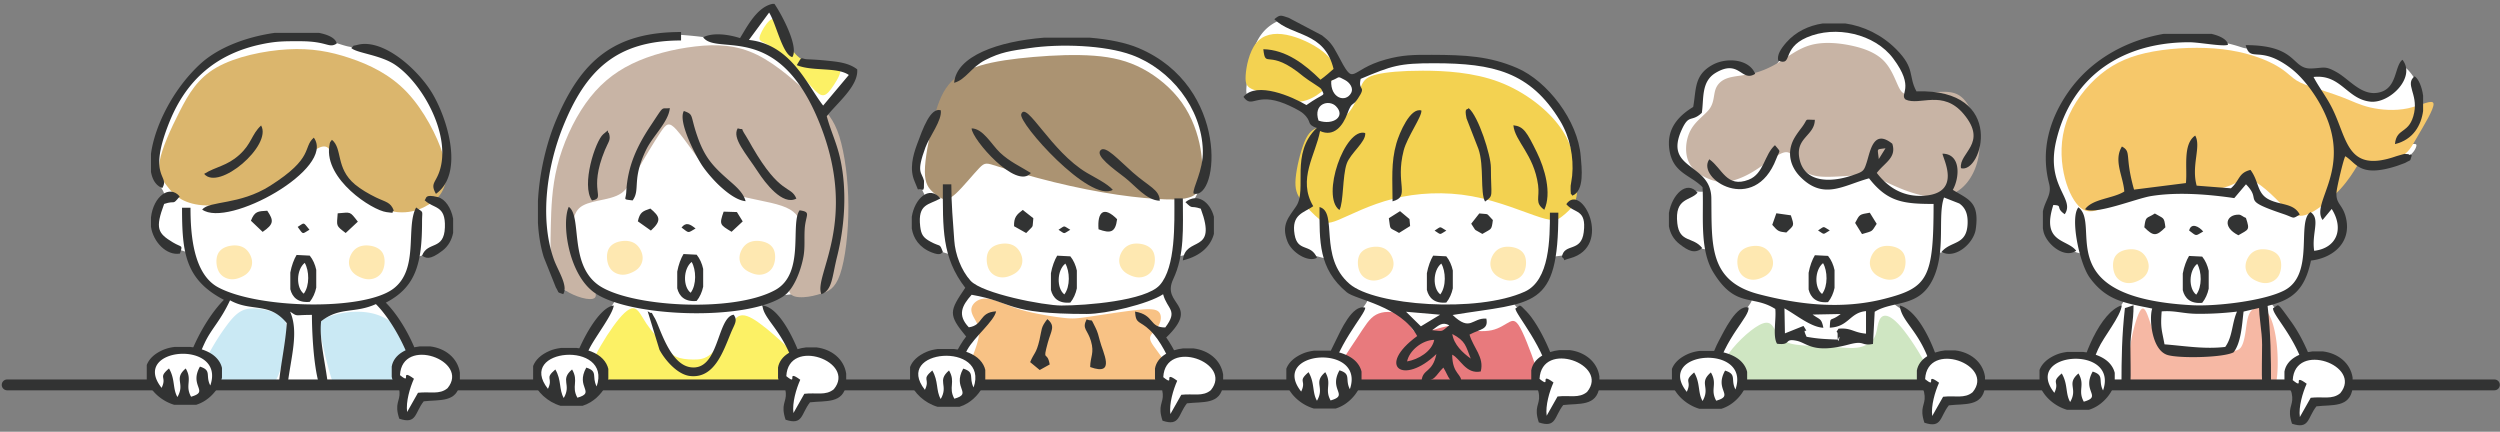 <svg width="359" height="62" fill="none" xmlns="http://www.w3.org/2000/svg"><rect width="100%" height="100%" fill="#808080" stroke="none"/><path fill-rule="evenodd" clip-rule="evenodd" d="M86.089 42.176c-1.21-.14-3.266-.296-4.295-.373-.685-.052-1.154-.348-1.406-.886-.378-.806-1.13-2.423-1.623-4.025-.492-1.599-.723-3.186-.805-5.196a33.03 33.03 0 01.468-7.205c.49-2.76 1.4-5.853 2.769-8.616 1.368-2.764 3.193-5.2 5.258-7.01 2.068-1.81 4.377-2.998 6.544-3.523 2.165-.525 4.19-.387 5.622-.267 1.436.124 2.282.232 3.483.382 1.204.15 2.76.343 3.566.446.802.1.852.111 1.183-.323.331-.434.943-1.311 1.538-2.086.595-.774 1.172-1.45 1.57-1.834.399-.384.618-.478.768-.492.149-.012.234.055.732 1.255.501 1.2 1.418 3.532 1.945 4.759.528 1.226.665 1.346.882 1.478.22.13.519.27 1.828.476 1.31.208 3.627.484 4.887.695 1.256.211 1.455.36 1.365.76-.091.402-.469 1.053-1.231 2.021-.761.968-1.907 2.248-2.472 3.04-.566.792-.551 1.097-.437 1.522.115.426.328.974.695 2.204.366 1.229.887 3.139 1.183 5.298.296 2.16.369 4.565.164 6.941-.205 2.377-.685 4.727-1.06 6.378-.375 1.652-.639 2.608-.838 3.128-.199.519-.334.601-1.523.757-1.19.155-3.437.381-4.934.61-1.497.229-2.241.457-2.642.584-.401.123-.46.14-.191.437.27.296.87.871 1.641 1.775.773.903 1.72 2.139 2.408 3.353.688 1.215 1.116 2.412 1.497 3.688.316 1.053.598 2.16.776 2.942H82.251c.22-.83.604-2.223 1.184-3.681.644-1.623 1.526-3.322 2.18-4.436.65-1.118 1.072-1.652 1.549-2.289.48-.633 1.02-1.37 1.172-1.769.152-.399-.08-.466-.378-.56-.296-.094-.66-.22-1.87-.358z" fill="#fff"/><path fill-rule="evenodd" clip-rule="evenodd" d="M84.202 55.272c0-.707.179-1.622.624-2.743.7-1.757 2.054-4.025 3.232-5.662 1.177-1.637 2.179-2.65 2.9-2.602.72.047 1.163 1.15 1.875 2.215.711 1.065 1.693 2.098 2.387 2.919.694.821 1.102 1.435 1.793 1.784.691.349 1.664.44 2.546.449.879.008 1.667-.062 2.522-.795.855-.734 1.784-2.133 2.387-3.163.604-1.033.882-1.702 1.339-2.089.457-.387 1.09-.496 2.259.17 1.169.67 2.877 2.112 4.166 3.31 1.289 1.197 2.156 2.141 2.745 3.127.588.983.899 2.004 1.06 2.802.021.096.038.19.05.281H84.205l-.003-.003zm24.986-50.305c.228-.584.788-1.537 1.289-1.977.501-.44.949-.367 1.374.266.425.634.826 1.831 1.318 2.85.492 1.017 1.075 1.86 1.895 2.36.821.503 1.878.667 3 .74 1.122.074 2.306.056 2.569.599.264.542-.389 1.646-.934 2.464-.545.819-.981 1.35-1.447 1.405-.466.056-.958-.366-1.735-1.229-.776-.86-1.833-2.156-2.908-3.253-1.076-1.098-2.171-1.993-2.915-2.494-.744-.502-1.137-.61-1.383-.775-.246-.164-.349-.381-.123-.965v.009z" fill="#FCF165"/><path fill-rule="evenodd" clip-rule="evenodd" d="M97.192 18.691c1.142 1.28 3.076 4.151 4.467 6.006 1.392 1.854 2.241 2.69 4.087 3.285 1.845.596 4.687.95 6.506 1.573 1.819.622 2.619 1.51 2.795 3.025.176 1.513-.276 3.646-.794 5.404-.519 1.757-1.107 3.136-.908 3.881.196.745 1.18.86 2.068.81.888-.047 1.682-.253 2.581-.531.899-.279 1.901-.625 2.639-2.743.739-2.119 1.213-6.012 1.196-9.82-.018-3.808-.531-7.537-1.295-9.975-.768-2.438-1.787-3.588-3.814-5.553-2.028-1.966-5.06-4.744-8.007-6.188-2.947-1.443-5.806-1.552-8.885-1.194-3.079.358-6.383 1.18-9.099 2.503-2.718 1.323-4.851 3.15-6.653 5.706-1.801 2.555-3.272 5.841-4.051 8.969-.78 3.127-.867 6.09-.929 8.607-.061 2.518-.102 4.583.2 6.14.301 1.556.94 2.6 2.413 3.416 1.474.815 3.78 1.4 3.847.446.067-.957-2.104-3.453-3.047-5.407-.943-1.954-.66-3.365-.41-4.521.249-1.156.457-2.054 1.072-2.635.615-.58 1.635-.845 2.783-1.088 1.149-.24 2.426-.46 3.31-1.092.885-.63 1.377-1.672 2.326-3.353.95-1.681 2.353-4.002 3.232-5.319.879-1.32 1.23-1.637 2.373-.36l-.003.008z" fill="#C8B4A5"/><path fill-rule="evenodd" clip-rule="evenodd" d="M87.48 38.3c-.369-.712-.439-1.813-.085-2.528.355-.716 1.131-1.045 1.884-1.148.753-.105 1.477.015 2.019.429.541.414.899 1.12.972 1.74a2.079 2.079 0 01-.44 1.537c-.301.387-.69.625-1.145.824-.454.2-.975.358-1.57.273-.595-.085-1.265-.414-1.635-1.127zm23.515 0c.369-.712.44-1.813.085-2.528-.354-.716-1.133-1.045-1.883-1.148-.753-.105-1.477.015-2.019.429s-.899 1.12-.972 1.74a2.073 2.073 0 00.439 1.537c.302.387.691.625 1.145.824.455.2.976.358 1.571.273.594-.085 1.265-.414 1.634-1.127z" fill="#FEE8B1"/><path fill-rule="evenodd" clip-rule="evenodd" d="M114.821 30.2c-1.388 1.969.829 9.083-3.509 11.454-6.123 3.347-21.154 2.39-25.454-.772-4.149-3.054-2.26-9.802-4.18-11.183-1.03 2.18-.144 9.443 3.547 12.228 4.822 3.638 21.959 4.271 27.335.575 1.561-1.074 2.516-3.955 2.821-5.668.237-1.344.088-2.5.173-3.92.132-2.13 1.01-2.456-.733-2.714zm.006 25.072a28.08 28.08 0 00-.451-1.736c-1.766-6.097-4.696-7.517-4.889-9.664 2.967.26 5.879 7.48 6.653 11.4h-1.313zM92.999 44.68l1.7 5.544c.808 1.517 2.59 3.553 4.362 3.767 3.495.426 4.769-3.465 5.897-6.193.518-1.253 1.016-1.769.395-2.608-2.437.39-2.059 8.188-6.234 7.54-2.988-.464-4.365-5.815-5.112-7.08-.884-1.499.082-.205-1.008-.968v-.002z" fill="#323333"/><path fill-rule="evenodd" clip-rule="evenodd" d="M107.544 5.738l2.901-3.934c1.01 1.57 1.907 6.017 3.328 6.402.975-1.432-1.453-6.03-2.567-7.654h-.252c-2.261.443-3.7 3.332-4.687 4.917-1.582-.505-3.846-.857-5.293-.115 2.009 2.752 10.78-2.573 16.753 12.428 5.628 14.129-.96 21.824.226 24.467 1.576-.59 1.52-2.461 2.259-5.421 1.092-4.375 1.432-9.447.468-13.918-.521-2.42-1.374-4.022-1.957-6.22 1.445-1.866 4.582-4.339 4.371-6.733-1.271-.98-2.926-1.097-4.403-1.253a42.716 42.716 0 00-2.669-.187c-1.13-.027-.738-.634-1.602.836 2.188.933 5.795.235 7.47 1.414l-3.685 4.392c-2.297-2.934-4.573-8.766-10.658-9.424l-.003.003zM80.874 42.25c.76-1.224-.776-3.377-1.373-5.097-2.054-5.9-.888-13.357 1.306-18.858 3.284-8.22 7.722-12.483 16.994-12.483V4.597c-9.527 0-14.32 4.014-17.97 12.715-1.365 3.257-2.37 7.449-2.583 11.56v3.11c.096 1.748.366 3.432.843 4.963l1.732 4.333c.548.916.105.613 1.054.965l-.003.006zm26.196-13.361c-.328-1.218-1.359-2.089-2.32-2.93-2.303-2.016-3.507-3.246-4.588-6.323-1.107-3.16-.463-3.154-1.957-3.7-.92 1.55 1.825 6.657 2.646 7.869 1.183 1.748 4.11 4.896 6.222 5.087l-.003-.003zm-16.226-.103c1.171-1.62-.185-2.942 1.971-7.331.97-1.978 3.193-3.946 3.372-5.927-1.345.165-.694-.575-2.745 2.503-1.983 2.978-3.32 5.853-3.507 9.505-.064 1.233-.58 1.05.911 1.247l-.002.003zm-8.048 26.486c.094-.434.232-1 .44-1.742.34-1.224.805-2.265 1.397-3.456.85-1.702 3.383-4.95 3.498-6.202-2.61.278-6.16 7.839-6.589 11.4H82.8h-.003z" fill="#323333"/><path fill-rule="evenodd" clip-rule="evenodd" d="M114.359 28.52c-.791-1.958-2.262-.373-6.355-7.453-.263-.454-.635-1.15-.893-1.543-1.04-1.575.003-.724-1.178-1.094-.835 1.417 1.122 3.515 2.912 6.249 1.026 1.567 3.533 4.908 5.519 3.837l-.005.003zm-29.351.266c2.1-.367-.612-1.273 1.86-7.243.527-1.276.89-1.432.56-2.473-.437-.033.41-.834-.809.21-1.128.972-3.19 7.32-1.611 9.506z" fill="#323333"/><path fill-rule="evenodd" clip-rule="evenodd" d="M245.348 55.272c.099-.768.284-1.816.834-3.186.604-1.505 1.641-3.397 2.576-4.867.934-1.47 1.766-2.514 2.264-3.186.501-.672.668-.971.378-1.25-.29-.279-1.04-.537-1.603-.795-.562-.258-.94-.513-1.476-.965-.539-.452-1.236-1.1-1.734-2.01-.498-.91-.788-2.086-1.078-2.655-.29-.572-.574-.537-1.034-.63a5.911 5.911 0 01-1.764-.696c-.671-.39-1.38-.962-1.807-1.508-.428-.545-.572-1.07-.616-1.628a4.506 4.506 0 01.223-1.78 6.048 6.048 0 01.964-1.811c.395-.49.826-.79 1.435-.833.607-.044 1.389.17 1.784 0 .396-.167.405-.716.235-1.08-.167-.364-.513-.546-.976-.88-.463-.334-1.049-.824-1.564-1.262-.519-.437-.97-.82-1.357-1.293-.386-.473-.711-1.03-.723-1.802-.012-.768.287-1.748.53-2.526.243-.777.431-1.35.788-1.698.358-.35.891-.476 1.274-.622.387-.147.627-.314.777-.672.149-.358.208-.907.284-1.637.079-.73.176-1.637.513-2.347.339-.707.917-1.218 1.485-1.628.571-.411 1.131-.725 1.772-.784.642-.061 1.365.132 2.077.429.715.296 1.421.698 1.819.897.399.2.49.2.938.07.448-.128 1.254-.386 1.842-.774.589-.387.956-.897 1.304-1.431.346-.534.674-1.092 1.339-1.846.668-.757 1.676-1.713 3.296-2.288 1.623-.578 3.855-.775 5.847-.335 1.992.44 3.738 1.523 5.039 2.673 1.3 1.15 2.15 2.368 2.595 3.606.445 1.238.486 2.496.504 3.127.014.42.246.612.697.575.677-.056 2.033-.167 3.199-.12 1.166.047 2.142.255 2.997.915s1.588 1.772 2.074 2.814c.486 1.041.727 2.018.472 3.05-.258 1.034-1.008 2.125-1.565 2.85-.553.721-.911 1.076-1.163 1.308-.249.232-.392.34-.518.616-.126.273-.232.713-.396 1.168-.164.454-.386.927-.383 1.206 0 .278.231.366.659.516.427.152 1.06.367 1.555.742.495.376.853.91.979 1.72.129.81.023 1.889-.15 2.666-.175.778-.421 1.247-.966 1.655-.545.408-1.389.748-2.089.95-.7.203-1.257.264-1.564.473-.308.208-.37.56-.493 1.217-.12.657-.298 1.62-.893 2.544-.592.924-1.594 1.807-2.519 2.309-.926.501-1.773.625-2.107.786-.334.158-.158.358.343.707.498.35 1.321.85 2.361 2.33 1.043 1.475 2.303 3.928 2.988 5.823.463 1.288.662 2.318.7 3.078h-33.217l.015.005z" fill="#fff"/><path fill-rule="evenodd" clip-rule="evenodd" d="M246.385 55.272c.055-1.22.653-2.86 1.854-4.509 1.403-1.93 3.633-3.872 4.892-4.316 1.26-.445 1.547.605 2.004 1.373.457.77 1.078 1.256 1.998 1.514.92.258 2.136.29 3.301.338 1.166.047 2.28.108 3.246.179.967.067 1.781.144 2.47.117.691-.023 1.251-.147 1.784-.41.533-.268 1.034-.678 1.307-1.256.272-.578.319-1.324.495-1.934.175-.61.477-1.08 1.054-1.035.577.047 1.43.607 2.651 2.168 1.225 1.56 2.819 4.119 3.756 6.178.258.57.466 1.1.633 1.593h-31.448.003z" fill="#CFE6C2"/><path fill-rule="evenodd" clip-rule="evenodd" d="M245.887 25.876c-1.111-.37-2.654-1.15-3.337-2.52-.683-1.37-.507-3.333.249-4.709.756-1.373 2.086-2.16 2.716-3.054.629-.895.556-1.901.811-2.693.255-.795.841-1.38 1.787-1.69.946-.311 2.256-.35 3.562-.654 1.307-.308 2.61-.886 3.935-1.708 1.324-.821 2.668-1.886 4.353-2.364 1.684-.479 3.709-.37 5.624.008 1.916.379 3.721 1.021 4.896 2.21 1.177 1.188 1.725 2.916 2.2 3.855.474.938.881 1.082 1.992 1.009 1.113-.074 2.932-.364 4.327-.382 1.394-.017 2.361.238 3.237 1.344.876 1.106 1.661 3.06 1.924 4.858a9.335 9.335 0 01-.539 4.823c-.548 1.38-1.385 2.494-2.425 3.178-1.04.686-2.279.942-3.604.877-1.321-.064-2.727-.449-4.107-.974-1.38-.525-2.73-1.191-3.662-1.602-.928-.41-1.438-.566-2.894-.516-1.459.05-3.864.305-5.425.188-1.559-.118-2.274-.602-2.839-1.259-.565-.657-.984-1.485-1.433-1.919-.445-.431-.919-.47-1.886.08-.967.548-2.426 1.68-3.677 2.429-1.251.748-2.288 1.114-3.146 1.317-.858.202-1.535.24-2.645-.13l.006-.002z" fill="#C8B4A5"/><path fill-rule="evenodd" clip-rule="evenodd" d="M249.803 39.02c-.369-.714-.439-1.814-.085-2.53.355-.713 1.131-1.044 1.884-1.147.753-.105 1.476.015 2.018.429.542.413.9 1.12.973 1.74a2.082 2.082 0 01-.439 1.537c-.302.387-.692.624-1.146.824-.454.2-.975.355-1.57.273-.595-.085-1.266-.414-1.635-1.127zm23.515 0c.369-.714.44-1.814.085-2.53-.354-.713-1.13-1.044-1.883-1.147-.75-.105-1.477.015-2.019.429-.542.413-.899 1.12-.972 1.74a2.074 2.074 0 00.439 1.537c.299.387.691.624 1.145.824.455.2.976.355 1.571.273.594-.085 1.265-.414 1.634-1.127z" fill="#FEE8B1"/><path fill-rule="evenodd" clip-rule="evenodd" d="M267.96 44.676v3.238c-1.848-.158-2.085-.874-3.946-.712-.536.81-.123.176-.131.812-.027 2.347.55-.686.061.754-1.963-.082-2.757-.097-4.517-.405-.859-1.816.594.035-.448-1.557l-2.663 1.067-.068-3.593c1.667.915 3.803 2.716 5.587 2.784-.287-1.42-.51-1.121-1.538-1.893l4.025-.079c-1.588 1.241-1.471.167-1.564 1.963 2.745-.123 2.85-2.174 5.202-2.377v-.002zM239.659 20.85v-.516c.105-2.274 1.576-3.814 3.483-4.973.463-2.529.091-4.603 2.824-6.073 1.995-1.07 5.208-.821 6.081 1.312-1.983 1.27-2.255-2.198-5.692-.13-2.088 1.26-1.664 3.688-1.971 5.733-1.518 1.423-1.811.088-2.874 2.397-2.695 5.853 4.172 4.73 4.239 9.849.088 6.636-.439 11.917 6.837 13.806 5.877 1.526 11.976 2.206 18.049.649 6.225-1.596 7.028-2.967 7.028-13.616-4.359 0-6.627-.294-9.266-3.68-3.665 1.001-6.53 3.187-9.881-.225-1.304-1.326-1.896-3.16-1.108-5.023.293-.692.835-1.414 1.275-1.992 1.107-1.443.228-1.167 1.927-1.161-.029 2.267-2.742 2.543-2.235 5.442.627 3.611 4.432 3.608 7.535 2.56 1.661-.56 1.728-.586 2.15-1.897.53-1.649.961-4.844 3.676-2.67.63 2.007-1.063 2.676-2.229 4.19 1.699 2.203 3.943 3.523 6.934 3.265 5.335-.46 2.514-5.407 2.505-6.03 2.642.027 2.493 3.38 1.479 5.197 2.244 1.399 3.847 1.69 3.296 5.627-.296 2.109-3.006 4.377-4.913 3.282 1.362-1.634 3.621-.894 3.741-4.063.044-1.173-.202-2.209-1.198-2.892l-2.185-.857c-.979 2.67.331 7.754-1.612 11.75-2.015 4.142-5.659 2.992-8.346 4.661l-.246 4.621c-1.798.332-1.098-.551-3.457.076-5.155 1.373-5.929-.179-7.455-.519-1.978-.44-.709.695-2.868.41-.65-1.073-.085-3.54-.249-4.992-3.302-2.101-5.707-.047-8.9-5.26-2.074-3.392-1.321-8.432-1.547-12.223-1.713-1.772-4.274-1.995-4.763-5.392a6.382 6.382 0 01-.062-.643h-.002zm30.132 1.995c-.152-1.616-.419-1.352.967-1.555l-.967 1.555zm9.351 32.427c-.621-3.957-3.246-10.57-6.33-11.406.225 2.52 3.266 3.817 4.769 9.804.14.564.202 1.115.319 1.602h1.242z" fill="#323333"/><path fill-rule="evenodd" clip-rule="evenodd" d="M255.349 8.71c2.144.819.451-1.751 4.107-3.335 4.122-1.784 9.741-.537 12.395 3.004 3.222 4.3.849 5.075 1.781 5.911 2.042.96 5.364-1.52 8.387 2.127 3.489 4.21-.759 5.498-.425 7.734 3 .877 6.647-11.471-6.389-11.031-1.21-2.206-.138-3.254-2.883-6.023-2.103-2.121-4.742-3.362-7.344-3.732h-3.225c-2.048.305-3.902 1.212-5.229 2.723-.818.93-1.366 1.807-1.172 2.622h-.003zm-9.26 46.562c.102-.443.161-.947.278-1.449 1.269-5.375 4.939-8.34 4.719-9.658-1.696-.505-3.518 3.4-4.285 4.826-.78 1.447-1.714 4.18-2.104 6.278h1.395l-.003.003zm-.633-32.397c-1.972 2.766 6.477 8.123 9.62-.077.548-1.431.704-.824-.193-1.95-1.526 1.326-1.573 4.1-3.77 4.957-3.19 1.244-3.782-1.625-5.654-2.933l-.003.003zm-1.017 12.753c-1.294-1.681-3.257-.716-3.576-3.544-.422-3.753 1.892-3.19 2.906-4.416-1.571-1.863-3.668.294-4.113 2.908V32.5c.178.966.65 1.875 1.526 2.55 1.245.962 2.159 1.455 3.255.578h.002z" fill="#323333"/><path fill-rule="evenodd" clip-rule="evenodd" d="M190.203 55.272l.047-.19c.222-.895.518-1.983.861-2.981.343-.998.738-1.907 1.28-2.922a34.057 34.057 0 011.781-2.937c.548-.804.95-1.288 1.36-1.813.41-.525.826-1.094.832-1.346.005-.253-.399-.188-1.073-.484-.673-.297-1.614-.951-2.411-1.887-.793-.939-1.438-2.16-1.857-2.814-.419-.654-.609-.742-1.148-.894-.539-.15-1.424-.364-2.224-.66-.796-.297-1.508-.678-1.968-1.362-.463-.686-.674-1.675-.516-2.546.158-.872.689-1.625 1.072-2.063.384-.437.624-.563.762-.842.141-.281.179-.718.182-1.211.003-.493-.03-1.039-.024-2.04.006-1.003.053-2.46.349-3.693.296-1.232.841-2.238 1.16-2.901.319-.663.413-.98.381-1.28-.033-.299-.194-.583-.364-.956-.169-.372-.345-.836-.6-1.226s-.583-.71-1.09-.998c-.504-.287-1.183-.54-1.796-.754-.612-.217-1.16-.399-1.939-.501-.776-.106-1.781-.132-2.513-.12-.733.011-1.187.064-1.471-.056-.281-.12-.39-.411-.231-1.881.158-1.47.585-4.119 1.406-5.844.82-1.725 2.039-2.529 2.824-2.925.782-.396 1.13-.384 1.989-.097.858.288 2.226.851 3.225 1.526 1.002.675 1.635 1.46 2.197 2.285a26.937 26.937 0 011.365 2.244c.308.564.428.83.61 1.074.181.24.425.458.694.67.27.21.565.419.771.48.205.062.319-.02.541-.246.223-.226.56-.59 1.943-1.042 1.382-.451 3.817-.988 6.052-1.261a33.051 33.051 0 016.137-.167c1.869.114 3.577.355 5.417.812 1.84.458 3.814 1.127 5.373 2.013a11.108 11.108 0 013.574 3.186c.876 1.206 1.491 2.52 1.959 3.679.469 1.159.794 2.162.938 3.644.14 1.481.099 3.438.026 4.747-.076 1.305-.181 1.962-.085 2.329.097.367.402.446.797.68.396.235.882.628 1.113 1.244.232.614.205 1.45.024 2.233-.182.783-.516 1.517-.979 2.095a3.673 3.673 0 01-1.781 1.232c-.718.226-1.552.252-1.989.355-.436.103-.469.285-.63.8a30.323 30.323 0 01-.785 2.21c-.34.84-.735 1.67-1.465 2.197-.732.529-1.801.757-2.411.895-.609.138-.761.182-.644.42.114.237.492.666.934 1.19.443.526.947 1.145 1.623 2.23a36.466 36.466 0 012.133 3.976 23.357 23.357 0 011.506 4.506h-33.241l-.003-.012z" fill="#fff"/><path fill-rule="evenodd" clip-rule="evenodd" d="M191.272 55.272c.009-.26.059-.557.167-.895.501-1.572 2.238-4.04 3.413-5.814 1.172-1.775 1.781-2.855 2.768-3.38.988-.525 2.356-.496 3.267-.067.911.425 1.368 1.25 1.728 1.836.361.59.627.945 1.623.798.996-.144 2.722-.79 3.797-.936 1.075-.146 1.5.203 2.481.455.981.252 2.516.405 3.685.153 1.172-.253 1.978-.907 2.587-1.203.609-.297 1.02-.235 1.816 1.437.797 1.675 1.984 4.964 2.531 6.804.091.308.164.578.22.81h-30.08l-.003.002z" fill="#E87A7D"/><path fill-rule="evenodd" clip-rule="evenodd" d="M191.782 10.007c-.103-.68-.609-1.67-1.895-2.667-1.287-.994-3.355-1.998-5.162-2.344-1.811-.346-3.36-.035-4.353 1.206-.994 1.24-1.433 3.415-1.5 4.68-.071 1.264.231 1.619 1.037 1.96.805.342 2.121.67 3.354 1.05 1.233.378 2.382.803 3.509.686 1.128-.117 2.233-.78 2.983-1.394.75-.613 1.142-1.179 1.488-1.648.346-.47.644-.845.542-1.529h-.003zm.442 21.563c1.62-.666 4.427-2.165 7.84-3.024 3.409-.86 7.423-1.077 11.319-.364 3.893.713 7.672 2.359 9.779 3.025 2.106.666 2.54.355 3.161-.135s1.429-1.153 1.828-2.06c.398-.903.383-2.048.213-3.867-.169-1.819-.495-4.31-2.296-6.847-1.802-2.538-5.077-5.122-8.786-6.525-3.709-1.402-7.848-1.622-10.977-1.622-3.125 0-5.24.217-6.55.522-1.312.305-1.822.695-2.206 1.49-.384.796-.644 1.995-1.201 3.016-.559 1.021-1.415 1.86-2.346 2.327-.929.466-1.931.56-2.725.816-.794.255-1.38.674-1.954 2.05-.574 1.38-1.142 3.717-1.271 5.26-.132 1.546.173 2.298.861 3.213s1.761 1.989 2.514 2.608c.752.62 1.18.783 2.8.114l-.003.003z" fill="#F3D251"/><path fill-rule="evenodd" clip-rule="evenodd" d="M195.309 39.137c-.369-.713-.439-1.813-.085-2.526.354-.716 1.134-1.045 1.884-1.147.753-.106 1.476.014 2.018.428.542.413.897 1.12.973 1.74a2.078 2.078 0 01-.44 1.537c-.301.384-.691.625-1.145.824-.454.2-.976.355-1.57.27-.595-.085-1.266-.413-1.635-1.126zm23.515 0c.369-.713.436-1.813.085-2.526-.355-.716-1.131-1.045-1.884-1.147-.753-.106-1.476.014-2.018.428-.542.413-.897 1.12-.973 1.74a2.077 2.077 0 00.44 1.537c.301.384.691.625 1.145.824.454.2.976.355 1.57.27.595-.085 1.266-.413 1.635-1.126z" fill="#FEE8B1"/><path fill-rule="evenodd" clip-rule="evenodd" d="M189.342 17.32c-.815-2.446 1.5-3.07 2.493-2.076 1.459 1.46-.361 2.793-2.493 2.077zm-10.754-3.361v-.088c1.895-2.218 6.969.003 9.014 1.217 2.68-1.892 2.712-1.135 2.132-2.3-.117-.234-1.869-1.235-2.545-1.798-5.11-4.257-5.446-.948-5.777-3.923 3.272.07 5.985 2.18 8.208 4.38.642-.451 1.509-1.217 1.878-1.549-1.316-5.442-5.956-4.608-8.507-7.143.832-.675.875-.59 2.047-.203l4.808 2.53c1.066.82 1.502 1.358 2.188 2.66 2.66 5.04 1.394 2.324 6.981.792 2.39-.654 3.937-.669 6.603-.66 4.798.015 8.258.18 12.236 1.892 4.354 1.875 8.736 7.555 9.14 12.683.132 1.66.575 4.94-1.201 5.65-.342-.545-.161.13-.255-.82l.009-.611c0-.038.185-1.1.214-1.414.261-2.682-.319-5.577-1.74-7.918-4.28-7.053-9.641-8.238-17.999-8.253-5.126-.009-6.122.349-10.631 2.241-.425 1.857.914.863-.404 2.843-.82 1.232-.823.296-1.509 2.16-.63 1.707-1.907 3.403-3.922 2.49-.61 3.389-3.279 6.918-.976 10.796-1.377.972-3.167 1.148-2.678 4.058.437 2.6 2.315 1.226 3.217 3.35-1.324.725-3.641-.81-4.233-2.32-.97-2.47.205-3.515 1.257-5.1 1.593-2.396-.903-7.53 2.932-11.218-1.62-.616-.53-.827-1.948-2.095-.492-.437-1.966-1.13-2.639-1.4-4.175-1.671-4.655.772-5.906-.944l.006.015zm12.576-2.37c1.35-.49.741-.755 1.983-.095.674.358 1.245 1.156.888 1.837-.791 1.493-3.024.769-2.868-1.743h-.003z" fill="#323333"/><path fill-rule="evenodd" clip-rule="evenodd" d="M208.547 47.958c1.928 1.018 1.919 1.7 2.652 3.536-1.152-.828-2.429-2.013-2.652-3.536zm-2.276 2.867c-.562 2.76-1.951 2.086-2.135 3.846 1.989.147 1.942-.728 3.131-1.884.803 1.262.844 2.523 2.543 2.169.217-1.297-1.251-1.115-1.277-4.023 1.169.537 1.936 2.84 4.098 2.412.551-2.045-1.084-3.43-1.608-5.293 1.561-.833 2.739-.686 2.417-2.303-2.089-.123-2.244 1.951-4.846-.516 11.727-1.922 15.193-.713 15.184-14.695h-1.21c0 3.726-.012 9.71-3.612 11.345-6.826 3.095-21.538 2.01-25.156-1.11-4.529-3.904-1.614-10.312-4.318-11.042 0 4.934-.164 8.845 3.923 12.248 1.265 1.054 7.76 1.96 10.104 6.279-5.974 4.374-1.978 7.15 2.765 2.575l-.003-.008zm11.349-6.54c-.129.737 4.327 5.61 5.203 10.987h1.21c-.598-3.553-2.915-8.543-4.805-10.526-1.233-1.294-.829-.842-1.608-.46zm-15.561 7.616c.307-1.557 2.176-3.08 3.896-3.098-.305 1.646-2.279 2.826-3.896 3.098zm3.597-4.485c1.043-.772 1.473-1.215 2.455-.704-1.216.97-.747.877-2.455.704zm-3.747-2.647l4.889.423-2.759 1.67-2.13-2.093z" fill="#323333"/><path fill-rule="evenodd" clip-rule="evenodd" d="M190.806 55.272c.782-5.512 5.358-10.203 5.235-11.09-1.851-.55-3.547 3.357-4.274 4.824-1.172 2.359-1.974 3.937-2.212 6.27h1.251v-.004zm9.167-26.36c2.619-.715.343-2.435 1.593-7.299.501-1.948 2.681-4.94 2.543-5.747-1.596-.478-3.155 3.227-3.583 4.706-.802 2.778-.556 5.277-.556 8.34h.003zm13.279.036c1.286-.925.841-.634.841-4.888 0-1.77-1.802-7.393-3.193-8.532-.202.326-.648-.187-.308 1.47l1.714 4.4c.841 2.45.214 6.22.946 7.547v.003zm8.507 1.179c1.105-2.397.062-5.95-1.063-8.238-1.438-2.922-1.895-3.738-3.375-3.9.205 2.283 2.944 4.187 3.548 8.582.258 1.89-.536 2.532.89 3.556zm-29.418.035c.607-1.106.425-4.852 1.04-6.642.522-1.523 2.833-3.18 2.66-4.418-2.909-.869-6.403 9.115-3.7 11.06zm32.579-.845c1.172 1.405 2.921.634 2.505 4.02-.366 2.98-2.812 1.505-3.138 3.561.815.61-.351.601 1.155.197 6.269-1.684 1.69-11.005-.522-7.778z" fill="#323333"/><path fill-rule="evenodd" clip-rule="evenodd" d="M298.948 55.272c.03-.137.059-.284.091-.434.188-.854.463-1.842.888-2.963a26.233 26.233 0 011.67-3.547c.665-1.165 1.412-2.233 2.062-3.142.65-.91 1.204-1.663 1.324-2.013.12-.349-.193-.293-.773-.454-.583-.162-1.433-.543-2.273-1.476-.841-.933-1.667-2.42-2.124-3.312-.454-.89-.536-1.182-.677-1.338-.141-.156-.34-.17-.8-.305a12.08 12.08 0 01-1.816-.695 6.917 6.917 0 01-1.649-1.098c-.449-.407-.777-.847-.929-1.648-.149-.799-.12-1.957.026-2.705.147-.752.41-1.092.68-1.4.27-.308.542-.584.583-.97.038-.388-.155-.89-.346-1.612-.19-.718-.375-1.657-.395-3.068-.018-1.411.129-3.298.917-5.39.788-2.091 2.217-4.392 3.706-6.164 1.488-1.774 3.04-3.021 4.945-3.916 1.904-.892 4.159-1.432 6.362-1.725 2.203-.294 4.351-.34 6.217-.18 1.866.162 3.448.535 4.362.799.914.261 1.157.414 1.772.46.615.047 1.603-.014 2.865.382 1.26.396 2.798 1.25 3.718 1.895.922.646 1.23 1.083 1.564 1.188.334.106.694-.117 1.392-.161.697-.044 1.731.094 2.665.51.935.417 1.77 1.115 2.646 1.77.873.654 1.787 1.267 2.586 1.443.8.176 1.483-.08 2.057-.402a4.225 4.225 0 001.435-1.256c.405-.554.753-1.279.967-1.813.214-.534.296-.874.507-.892.211-.017.551.29.958.792a5.318 5.318 0 011.119 2.339c.243 1.135.258 2.702-.123 3.91-.381 1.21-1.157 2.057-1.734 2.644-.577.587-.958.91-.736 1.103.22.194 1.043.255 1.573.255.531 0 .777-.061.768.197-.009.258-.267.836-.741 1.252-.475.417-1.166.67-2.124.927-.958.259-2.18.523-3.346.488-1.165-.036-2.276-.37-3.087-1.057-.812-.686-1.324-1.725-1.573-1.892-.252-.167-.241.534-.296 1.417a21.136 21.136 0 01-.431 3.113c-.249 1.167-.627 2.44-.627 3.157 0 .718.378.877.697 1.393.32.516.575 1.388.627 2.274.05.886-.102 1.786-.451 2.423-.348.637-.893 1.012-1.506 1.358-.615.347-1.297.666-1.813.842-.518.176-.867.206-1.037.426-.17.22-.158.628-.331 1.358-.176.73-.536 1.784-1.022 2.497-.484.716-1.093 1.091-1.796 1.41-.7.32-1.494.582-1.831.81-.334.23-.208.429.182.93.389.502 1.045 1.31 1.766 2.392a33.066 33.066 0 012.095 3.646 21.123 21.123 0 011.283 3.277c.217.722.389 1.426.509 1.948H298.94l.008.003z" fill="#fff"/><path fill-rule="evenodd" clip-rule="evenodd" d="M305.859 55.272a5.25 5.25 0 01-.146-.707c-.176-1.24-.085-3.189.222-5.075.305-1.887.823-3.708 1.242-4.577.419-.868.736-.78 1.122.112.387.892.841 2.59 1.354 3.72.512 1.13 1.084 1.69 2.209 1.895 1.125.205 2.809.053 4.241-.065 1.433-.117 2.617-.2 3.551-.193.935.006 1.617.097 2.059-.4.44-.495.639-1.575.791-2.648.153-1.074.258-2.14.797-2.726.539-.587 1.512-.692 2.235.167.724.86 1.193 2.688 1.407 4.66.211 1.97.167 4.086-.047 5.253a2.99 2.99 0 01-.156.584h-20.881z" fill="#F6B8A4"/><path fill-rule="evenodd" clip-rule="evenodd" d="M298.439 29.526c-.821-.884-1.644-2.512-2.086-4.665-.445-2.15-.51-4.823.401-7.405.914-2.582 2.804-5.079 4.922-6.81 2.115-1.73 4.459-2.698 7.529-3.253 3.073-.554 6.875-.69 10.01-.317 3.134.376 5.601 1.259 7.18 2.077 1.579.816 2.27 1.561 2.926 2.074.657.514 1.278.793 2.52 1.212 1.239.42 3.099.98 4.54 1.534 1.442.555 2.461 1.104 3.99 1.459 1.527.355 3.563.519 5.423.117 1.86-.402 3.548-1.37 3.659-.666.111.704-1.351 3.078-2.291 4.7-.94 1.622-1.356 2.488-2.666 2.99-1.309.501-3.515.633-4.617.7-.734.046-1.229.278-1.485.699-.384.633-1.151 1.895-2.303 3.16-1.151 1.261-2.683 2.522-3.866 3.215-1.184.692-2.016.818-2.854.408-.838-.411-1.684-1.359-2.604-2.265-.923-.91-1.919-1.781-2.716-2.262-.797-.484-1.391-.581-2.097-.34-.706.24-1.524.818-3.079 1.173-1.559.355-3.855.49-6.05.555-2.194.064-4.282.055-6.254.554-1.969.499-3.817 1.505-5.153 1.94-1.336.434-2.159.302-2.979-.582v-.002z" fill="#F6C86A"/><path fill-rule="evenodd" clip-rule="evenodd" d="M303.747 39.5c-.369-.713-.44-1.813-.085-2.526.354-.715 1.131-1.044 1.884-1.147.75-.105 1.476.015 2.018.429.542.413.899 1.12.973 1.74a2.079 2.079 0 01-.44 1.537c-.302.384-.691.624-1.145.824-.454.2-.976.355-1.57.273-.595-.085-1.266-.414-1.635-1.127V39.5zm23.515 0c.369-.713.439-1.813.085-2.526-.355-.715-1.134-1.044-1.884-1.147-.753-.105-1.476.015-2.018.429-.542.413-.9 1.12-.973 1.74a2.079 2.079 0 00.44 1.537c.301.384.691.624 1.145.824.454.2.976.355 1.57.273.595-.085 1.266-.414 1.635-1.127V39.5z" fill="#FEE8B1"/><path fill-rule="evenodd" clip-rule="evenodd" d="M305.929 55.272c.082-1.813-.008-3.646 0-5.442.009-2.147.449-3.582.449-5.99l-1.24.401c-.439 3.914-.489 7.153-.495 11.031h1.286zm18.922 0c-.106-1.915-.006-3.86-.015-5.762-.009-2.147-.448-3.582-.448-5.99l1.239.402c.451 4.022.492 7.328.495 11.35h-1.271z" fill="#323333"/><path fill-rule="evenodd" clip-rule="evenodd" d="M319.546 49.819c-2.983.351-5.815-.144-8.724-.373-.381-2.11-.595-2.286-.405-4.732 1.931-.156 3.032.343 5.174.349a44.505 44.505 0 005.642-.317c-.744 1.663-.621 3.603-1.687 5.07v.002zm-8.839-44.955h6.87c1.4.332 2.285.89 2.364 1.555-.553.329-4.125-.35-5.545-.352-9.278-.009-16.854 4.588-19.118 14.117-1.57 6.61 2.771 8.303 1.218 10.577-1.414-.96-.181-1.262-1.64-1.323-1.767 5.491 2.004 4.852 3.287 6.571-1.72 1.194-4.327-.992-4.708-2.81-.029-.138-.053-.273-.076-.402v-2.441c.343-1.652 1.309-2.377.891-3.996-1.216-4.688-.009-9.124 2.683-13.038 3.568-5.187 9.052-7.64 13.771-8.458h.003zm20.765 50.408a43.02 43.02 0 00-.41-1.78c-1.257-4.994-4.837-8.32-4.641-9.25.917-.45.375-1.113 2.596 1.962 1.667 2.306 3.328 5.985 3.829 9.068h-1.374zm-22.414-10.954c-.46 1.34-.108 6.008 2.247 6.674 1.705.484 7.883.381 9.427-.39 1.099-1.356 1.225-4.055 1.444-5.856 5.197-1.28 8.417-1.27 9.682-7.329 3.152-.372 5.783-2.552 5.051-6-.472-2.214-1.614-2.044-1.357-4.045.094-.727.926-4.35 1.228-4.938 1.608.951 2.018 3.14 7.423 1.391.097-.032 1.16-.422 1.184-.434.917-.54.621-.103.952-1.074-.079-.05-.217-.185-.255-.1-.038.085-.208-.073-.258-.079l-.548-.04a42.09 42.09 0 00-1.192.34c-7.107 2.49-6.966-2.462-9.19-6.904-.861-1.719-1.828-2.872-2.674-4.482 3.919-.429 4.76 3.142 8.114 3.54 2.813.335 6.653-3.502 4.655-6.01-1.21.944-.676 4.288-3.597 4.743-2.35.367-4.034-1.927-5.815-2.942-1.746-.995-1.817-.614-3.68-.549-2.885.1-1.877-3.353-9.418-3.353.697 2.637 1.919-.112 6.43 3.288 1.767 1.332 3.445 3.615 4.5 5.633 4.608 8.822-1.673 13.616.111 16.186l1.313-1.584c1.807 2.884.714 5.624-2.52 6.011-.392-2.526.944-4.594-.53-5.56-2.045 1.344.662 8.946-3.744 11.24-2.956 1.54-9.913 2.318-13.244 2.136-20.615-1.115-12.972-11.486-16.332-14.056-1.233 1.388.106 8.033 1.641 10.124 2.44 3.324 5.062 3.603 8.952 4.41v.009zm11.785-15.872l1.679-1.98c2.475 2.5-1.043 2.106 5.373 4.265 1.672.564 1.215.769 2.349.08-.852-1.65-2.733-1.327-4.382-2.142-1.817-.895-1.424-2.585-2.693-4.272-1.778.446-1.514 1.514-2.815 2.644l-4.913-.382c-.805-2.91.686-5.627-.208-7.19-1.839 1.237-1.095 4.743-1.338 6.82l-7.447.94c-1.394-4.956-.305-5.393-1.74-6.19-1.245 2.026.193 4.276.343 6.462-1.617 1.021-4.547 1.03-5.637 2.544 1.535.839 7.347-1.54 9.468-1.887 3.791-.616 8.229-.258 11.961.29v-.002z" fill="#323333"/><path fill-rule="evenodd" clip-rule="evenodd" d="M299.549 55.272c.349-1.067.662-2.71 1.728-5.116.812-1.83 3.264-4.706 3.41-6.32-3.087.972-5.715 7.476-6.333 11.436h1.195zm44.367-34.577c2.619-.637 3.761-2.688 4.043-4.762V13.74c-.176-1.303-.645-2.38-1.213-2.787-1.438 1.123.466 2.511-.065 5.196-.632 3.197-2.551 2.094-2.765 4.547z" fill="#323333"/><path fill-rule="evenodd" clip-rule="evenodd" d="M30.191 40.953c-.764-.898-1.708-2.262-2.229-3.13-.521-.87-.618-1.242-.929-1.473-.31-.232-.832-.326-1.415-.526a9.915 9.915 0 01-1.869-.903c-.641-.39-1.286-.863-1.497-1.649-.21-.786.01-1.892.162-2.69s.234-1.294.445-1.608c.21-.314.548-.446.676-.69.13-.243.05-.598-.24-1.079s-.79-1.091-1.005-2.277c-.213-1.188-.137-2.954.343-4.893.478-1.942 1.36-4.058 2.713-6.073 1.353-2.019 3.175-3.934 5.244-5.328 2.068-1.393 4.376-2.262 6.702-2.731 2.326-.47 4.667-.543 6.363-.487 1.696.056 2.748.237 3.691.487.944.25 1.776.563 2.49.736.715.17 1.313.2 2.262.387.952.191 2.253.543 3.463 1.145 1.207.601 2.32 1.449 3.574 2.837 1.254 1.384 2.648 3.306 3.582 5.143.932 1.836 1.404 3.587 1.456 5.245.053 1.658-.31 3.227-.744 4.445-.433 1.214-.934 2.08-.978 2.5-.047.419.366.39.709.654.343.264.62.818.84 1.522.217.704.376 1.561.396 2.397.02.833-.094 1.646-.6 2.218-.504.572-1.4.904-2.03 1.138-.63.235-1 .376-1.334.473-.334.096-.635.15-.987.927-.348.777-.747 2.276-1.195 3.177-.451.9-.952 1.206-1.573 1.452-.621.247-1.36.437-1.673.69-.313.25-.205.563.173 1.13.378.565 1.022 1.39 1.684 2.443a30.129 30.129 0 011.954 3.694 34.194 34.194 0 011.453 3.81c.147.488.246.887.267 1.206H26.881l.015-.076c.143-.686.427-1.883.826-3.092a25.152 25.152 0 011.494-3.568 23.216 23.216 0 011.83-2.992c.595-.816 1.135-1.408 1.45-1.795.317-.388.408-.57.308-.708-.1-.137-.386-.228-.826-.49-.436-.264-1.022-.698-1.787-1.598z" fill="#fff"/><path fill-rule="evenodd" clip-rule="evenodd" d="M28.223 55.272c.011-.067.029-.135.044-.208.228-.974.82-2.523 1.61-4.057a32.279 32.279 0 012.652-4.237c.873-1.18 1.635-2.015 2.683-2.33 1.05-.31 2.388-.099 3.381.183.996.281 1.65.63 2.06 1.074.41.442.577.973.486 2.435-.091 1.46-.44 3.852-1.058 5.465a6.709 6.709 0 01-.905 1.675H28.22h.003zm19.674 0a38.14 38.14 0 01-.773-2.549c-.446-1.652-.894-3.626-1.102-4.844-.208-1.217-.178-1.68.569-2.112.75-.434 2.217-.836 3.746-.962 1.532-.127 3.126.026 4.53.669 1.403.642 2.618 1.772 3.269 2.936.65 1.165.735 2.36.837 3.779.074 1.036.156 2.192.103 3.083H47.897z" fill="#CAE9F4"/><path fill-rule="evenodd" clip-rule="evenodd" d="M45.539 21.349c-.803.466-1.878 1.47-3.061 2.681-1.184 1.212-2.467 2.626-4.008 3.56-1.54.932-3.337 1.378-5.094 1.648-1.755.27-3.472.36-4.825.179-1.356-.182-2.353-.64-3.056-1.144-.703-.502-1.11-1.05-1.652-1.743-.542-.692-1.218-1.534-.917-3.36.302-1.827 1.58-4.64 2.868-7.163 1.29-2.523 2.587-4.759 5.297-6.311 2.71-1.552 6.825-2.423 10.227-2.611 3.4-.188 6.081.305 8.908 1.253 2.827.947 5.798 2.35 8.232 4.926 2.434 2.575 4.333 6.325 5.138 8.886.803 2.561.513 3.931.118 4.876-.396.945-.897 1.467-1.626 1.995-.73.53-1.69 1.068-2.927 1.326-1.24.258-2.757.235-4.444-.531-1.687-.769-3.545-2.28-4.746-3.556-1.2-1.276-1.749-2.318-2.068-3.148-.32-.83-.41-1.452-.72-1.798-.311-.346-.839-.42-1.641.044l-.003-.009z" fill="#DBB66D"/><path fill-rule="evenodd" clip-rule="evenodd" d="M31.398 38.952c-.369-.713-.44-1.813-.085-2.526.355-.716 1.131-1.045 1.884-1.147.753-.106 1.476.014 2.018.428.542.414.897 1.12.97 1.74a2.078 2.078 0 01-.44 1.537c-.301.387-.69.625-1.145.824-.454.2-.975.358-1.57.273-.595-.085-1.265-.413-1.635-1.126l.003-.003zm23.515 0c.37-.713.44-1.813.085-2.526-.354-.716-1.133-1.045-1.883-1.147-.753-.106-1.477.014-2.019.428s-.9 1.12-.97 1.74a2.078 2.078 0 00.44 1.537c.302.387.691.625 1.145.824.454.2.976.358 1.57.273.595-.085 1.266-.413 1.635-1.126l-.003-.003z" fill="#FEE8B1"/><path fill-rule="evenodd" clip-rule="evenodd" d="M41.651 44.743c1.166.769.519.475 3.14.475 0 1.708.147 7.041 1.056 10.054h1.245c-.355-3.145-1.28-6.58-.979-9.138 2.71-2.124 4.743-1.065 7.866-2.465 2.525 2.517 5.29 7.801 5.75 11.603h1.24c-.352-3.954-2.912-9.147-5.566-11.811 4.306-2.224 5.202-5.612 5.202-11.606 0-1.731.296-1.241-.846-2.06-1.55 2.808.471 8.89-3.305 11.686-4.277 3.168-19.396 2.863-25.132-.223-3.583-1.928-3.966-7.658-3.966-11.427H26.14c0 6.419.43 10.312 6.011 13.225-2.716 2.729-5.51 8.153-5.953 12.216h1.415c.185-.827.123-2.485 1.77-6.005.975-2.089 2.24-3.116 3.65-6.143 3.105 1.719 5.59.17 8.144 3.274-.15 2.778-.876 5.905-1.148 8.874h1.268c.457-3.893 1.667-7.604.355-10.529zM23.304 26.994c1.163-1.87-2.241-1.376 1.034-9.497 2.47-6.123 6.835-9.793 13.18-11.134 2.153-.454 3.31-.451 5.666-.443 3.928.015 4.004 1.074 5.17.332-.137-.722-1.098-1.247-2.554-1.532h-6.346c-3.826.54-8.038 1.98-10.786 4.55-3.952 3.694-6.474 8.963-6.987 12.824v2.588c.205 1.156.732 1.986 1.623 2.315v-.003zm27.13-20.111c.765.754 4.216.982 6.357 2.455 3.975 2.729 8.06 10.172 6.307 15.294-.574 1.678-1.33 1.701-.5 3.207 4.11-2.934 1.637-10.835-.53-14.452-1.817-3.028-6.024-7.018-9.604-7.08a4.278 4.278 0 00-1.093.124c-1.16.31-.149-.182-.937.455v-.003z" fill="#323333"/><path fill-rule="evenodd" clip-rule="evenodd" d="M29.031 30.092c3.715 2.705 19.241-5.909 16.033-10.327-1.637 1.426.126 2.854-6.269 6.912-4.4 2.793-8.703 2.124-9.767 3.418l.003-.003zm27.519.141c-.468-1.233-1.145-1.195-2.571-1.887-1.014-.493-2.171-1.162-3.003-1.86-2.818-2.37-1.749-5.134-3.31-6.413-.267.425-.267.144-.381.921-.703 4.762 6.14 9.198 8.214 9.467 1.47.191.56.077 1.052-.228zm-30.709 6.178c.425-1.332.302-.81-1.01-1.602-2.18-1.314-2.576-1.992-1.26-5.524 1.734-.581 1.098.296 2.235-1.077-1.465-1.73-3.773-.014-4.125 3.01v1.344c.314 2.171 2.227 4.184 4.16 3.852v-.003zm35.136-7.661c1.313 1.286 3.027.643 2.91 3.9-.12 3.37-2.473 1.94-3.279 4.06.528.329 1.046.734 2.93-.716.864-.666 1.344-1.584 1.532-2.558V31.4c-.278-1.525-1.14-2.834-2.197-3.095-1.978-.49-1.582.194-1.893.443l-.003.003zm-31.662-3.78c2.09 2.51 9.82-4.093 8.18-6.954-1.392 1.291-1.342 2.623-3.135 4.228-1.816 1.625-3.313 1.649-5.045 2.725zm6.718 6.727l1.684 1.604c1.623-1.115 1.617-1.63.66-3.042-1.31.082-1.797.044-2.344 1.438zM49.64 33.46l1.746-1.629c-1.198-1.537-.958-1.343-2.894-1.197-.135 1.884-.302 1.72 1.148 2.826zm-6.893-.877c.879 1.22.612 1.006 1.69.404-.952-1.14-.641-1.056-1.69-.404zm1.011 5.163c.65 1.103.735 3.277-.14 4.43-1.12-.866-1.09-3.433.14-4.43zm1.655 1.003v2.559c-.161.762-.475 1.472-.935 2.039-1.69.16-2.504-.66-2.788-1.816v-2.397c.178-.974.524-1.904.899-2.523l1.89.096c.46.567.77 1.277.934 2.04v.002zm220.983-6.736l.99 1.6c1.608-.485 1.327-.259 2.106-1.47l-.99-1.6c-1.517.262-1.444.209-2.106 1.47zm-11.9.273c.844.98.941.965 2.022 1.103 1.11-1.1 1.183-.848.647-2.47l-2.083-.293-.586 1.66zm6.574.804c1.022.654.615.616 1.687 0-1.072-.616-.665-.654-1.687 0zm.718 4.694c.65 1.103.735 3.277-.141 4.43-1.119-.868-1.092-3.432.141-4.43zm1.652 1.003v2.559c-.161.762-.474 1.472-.934 2.039-1.691.161-2.505-.66-2.789-1.816v-2.397c.178-.974.524-1.904.899-2.523l1.89.096c.46.567.77 1.277.934 2.04v.002zm-158.386-5.503l1.6-1.49-.835-1.344-1.904-.059c-.653 1.872-.542 1.866 1.139 2.893zm-13.461-1.502l1.875 1.329c1.617-1.476 1.248-2.036-.076-3.163-1.096.378-1.511.516-1.799 1.834zm6.275.891c1.143.851.827.822 2.016.138-.791-.627-1.365-.968-2.016-.138zm1.451 4.941c.65 1.103.735 3.277-.141 4.43-1.12-.868-1.09-3.432.14-4.43zm1.655 1.003v2.559c-.162.762-.475 1.472-.935 2.039-1.69.16-2.505-.66-2.789-1.816v-2.397c.179-.974.525-1.904.9-2.523l1.889.096c.46.567.771 1.277.935 2.04v.002zm98.463-7.278c.287 1.854-.041 1.214 1.464 2.112l1.591-.992-.091-1-1.356-1.136-1.605 1.013-.003.003zm11.832.791c.858 1.294.255.64 1.596 1.462 1.295-.792 1.319-.45 1.509-1.992-1.104-1.121-.395-.76-1.948-.95l-1.16 1.478.003.003zm-5.262.987c1.02.65.616.616 1.685 0-1.069-.617-.662-.652-1.685 0zm.961 4.729c.651 1.103.736 3.277-.14 4.43-1.119-.866-1.09-3.433.14-4.43zm1.656 1.003v2.558c-.162.763-.475 1.473-.935 2.04-1.69.16-2.505-.66-2.789-1.817v-2.397c.179-.974.525-1.904.9-2.523l1.889.097c.46.566.77 1.276.935 2.04v.002zm99.298-6.208c1.3 1.312 1.728 1.312 3.029 0-.194-1.537-.214-1.194-1.515-1.983-1.216.798-1.301.279-1.514 1.983zm13.507 1.144c1.456-.865 1.694-.668 1.087-2.49-.43-.144-.662-.461-1.008-.47-1.804-.05-2.469 1.772-.076 2.96h-.003zm-7.071-.68c1.148.85.829.821 2.021.138-.607-.728-1.731-1.318-2.021-.138zm1.16 4.782c.65 1.103.735 3.277-.141 4.43-1.119-.866-1.09-3.433.141-4.43zm1.652 1.003v2.559c-.161.762-.475 1.472-.935 2.038-1.69.162-2.504-.66-2.788-1.816v-2.396c.175-.974.524-1.904.899-2.523l1.889.096c.46.566.771 1.28.935 2.04v.002z" fill="#323333"/><path fill-rule="evenodd" clip-rule="evenodd" d="M133.371 35.217c-.484-.375-1.055-.945-1.386-1.435-.331-.49-.425-.897-.425-1.455 0-.557.1-1.261.302-1.877a6.557 6.557 0 01.694-1.435c.188-.293.258-.35.29-.475.033-.126.021-.326-.134-.675-.158-.35-.46-.85-.662-1.71a9.522 9.522 0 01-.153-3.216c.153-1.141.554-2.212 1.629-4.26 1.078-2.047 2.83-5.075 4.35-7.161 1.521-2.086 2.813-3.227 4.931-4.057 2.121-.83 5.068-1.347 7.742-1.576 2.675-.229 5.077-.167 7.432.197 2.356.363 4.667 1.035 6.592 2.074 1.925 1.041 3.46 2.45 4.737 3.805 1.277 1.355 2.294 2.655 2.991 4.24a12.983 12.983 0 011.063 5.171c-.014 1.714-.425 3.272-.759 4.413-.333 1.141-.591 1.869-.82 2.323-.228.455-.427.637-.178.866.251.229.952.502 1.429 1.05.481.549.738 1.37.779 2.13a3.816 3.816 0 01-.477 2.074 4.973 4.973 0 01-1.377 1.547 4.98 4.98 0 01-1.611.8c-.516.141-.985.168-1.263.39-.281.224-.375.649-.58 1.253-.205.605-.518 1.39-.808 1.969a7.8 7.8 0 01-.686 1.13c-.088.123-.058.289.091.498.223.314.671.942.999 1.587.328.646.536 1.309.559 1.872.021.563-.149 1.027-.454 1.45-.307.422-.75.8-1.022 1.023-.273.22-.375.288-.41.39-.035.103-.003.244.193.608.199.36.566.944.982 1.822a27.13 27.13 0 011.209 3.048c.203.625.352 1.185.457 1.657h-33.323c.156-.91.381-2.18.815-3.294.51-1.303 1.306-2.394 1.734-2.981.428-.587.486-.666.445-.83-.044-.165-.187-.408-.547-.757-.361-.35-.935-.804-1.149-1.376-.214-.572-.061-1.256.176-1.89.24-.633.571-1.214.841-1.727.269-.514.477-.954.466-1.306-.012-.352-.247-.613-.645-1.23a32.232 32.232 0 01-1.274-2.19c-.317-.608-.387-.855-.607-1.028-.219-.173-.591-.275-.931-.378a12.462 12.462 0 01-1.014-.358 4.843 4.843 0 01-1.239-.707l.006-.003z" fill="#fff"/><path fill-rule="evenodd" clip-rule="evenodd" d="M141.324 42.883c-.943.062-1.64.683-1.801 1.303-.158.616.22 1.226.562 1.842.343.616.648 1.241.44 2.42-.205 1.18-.92 2.916-1.62 4.513-.367.839-.73 1.64-.674 2.311h30.449c-.088-.504-.27-1.041-.498-1.566-.533-1.218-1.321-2.377-1.969-3.257-.644-.883-1.148-1.493-1.048-2.024.099-.534.796-.989 1.192-1.652.395-.663.486-1.528.053-1.98-.434-.449-1.392-.478-3.352-.258-1.96.22-4.924.692-6.688.95-1.763.258-2.326.305-3.585.168a46.901 46.901 0 01-4.693-.79c-1.474-.334-2.467-.686-3.554-1.115-1.09-.428-2.273-.93-3.216-.868l.002.003z" fill="#F8C285"/><path fill-rule="evenodd" clip-rule="evenodd" d="M137.244 27.815c1.013-.921 2.528-2.805 3.374-3.679.85-.877 1.032-.748 2.71-.22 1.679.531 4.851 1.461 8.018 2.239 3.164.777 6.322 1.396 9.111 1.807 2.792.41 5.217.613 6.905.666 1.687.055 2.636-.035 3.383-.267.747-.229 1.298-.596 1.617-1.746.32-1.15.41-3.086.035-5.248-.375-2.166-1.212-4.556-2.671-6.613-1.459-2.054-3.539-3.773-5.663-4.897-2.124-1.123-4.295-1.654-6.949-1.854-2.654-.2-5.791-.073-8.7.176-2.909.25-5.587.616-7.658 1.238-2.071.622-3.533 1.497-4.564 2.782-1.031 1.285-1.635 2.986-2.221 5.321-.588 2.336-1.163 5.31-1.16 7.106 0 1.796.58 2.412 1.075 2.887.496.475.911.813 1.374.997.463.188.976.223 1.987-.698l-.003.003z" fill="#AB9372"/><path fill-rule="evenodd" clip-rule="evenodd" d="M142.01 38.685c-.369-.713-.44-1.813-.085-2.53.354-.712 1.134-1.044 1.884-1.146.752-.106 1.476.014 2.018.428.542.414.899 1.12.97 1.74a2.079 2.079 0 01-.44 1.537c-.301.387-.691.625-1.145.825-.454.199-.976.357-1.57.272-.595-.085-1.266-.413-1.635-1.126h.003zm23.515 0c.369-.713.439-1.813.085-2.53-.355-.712-1.131-1.044-1.884-1.146-.753-.106-1.476.014-2.018.428-.542.414-.9 1.12-.973 1.74a2.079 2.079 0 00.44 1.537c.301.387.691.625 1.145.825.454.199.976.357 1.57.272.595-.085 1.266-.413 1.635-1.126z" fill="#FEE8B1"/><path fill-rule="evenodd" clip-rule="evenodd" d="M138.615 41.32c-2.285 3.37-2.499 3.828.123 7.005-1.037 1.27-2.857 4.738-3.079 6.947h1.505c.162-.977.352-2.552 1.746-5.06 1.023-1.84 3.853-4.093 4.131-5.504-2.505.152-1.772 1.983-3.917 2.294-1.667-1.746-1.01-3.095.405-4.674 6.134 1.068 4.804 2.758 16.545 2.758 2.716 0 8.786-1.41 10.948-2.834.6 2.227 2.209 2.256.313 4.77-2.358.024-1.505-1.795-4.341-2.279.111 1.869.624 1.226 2.115 2.655.82.786 1.482 1.793 2.048 2.814 1.394 2.508 1.584 4.083 1.746 5.06h1.499c-.222-2.176-1.992-5.568-2.932-6.806 5.036-4.858-.767-4.6.999-8.364 1.667-3.55 1.389-7.3 1.389-11.615h-1.216c0 3.52.22 9.899-2.112 12.463-2.048 2.253-10.623 2.922-14.106 2.922-2.51 0-11.375-1.708-13.054-3.565-1.353-1.502-2.2-3.808-2.334-5.765-.191-2.775-.425-5.225-.425-8.076h-1.216c0 6.416-.158 10.464 3.217 14.856l.003-.003zm-1.597-29.43c1.655-.44 2.44-2.235 4.441-3.256 2.282-1.165 3.665-1.329 6.378-1.728 4.362-.642 10.789-.44 14.676.983 5.59 2.045 10.051 7.64 10.216 13.715.079 2.925-1.497 5.393-1.339 6.196 3.67 1 5.226-15.355-7.889-20.897-1.811-.766-4.277-1.267-6.981-1.49h-6.636c-6.518.525-12.538 2.617-12.869 6.477h.003z" fill="#323333"/><path fill-rule="evenodd" clip-rule="evenodd" d="M159.804 27.264c-.759-.883-2.654-1.813-3.712-2.436-5.191-3.056-8.724-10.467-9.445-8.434-.445 1.253 9.84 12.788 13.157 10.87zm-27.245.008c.05-.079.109-.308.112-.252l.02-1.056c-.322-1.303-1.18-1.062.211-4.823.557-1.502 2.426-3.926 2.191-5.307-1.485-.444-2.575 2.64-3.41 4.902-.6 1.625-1.113 3.561-.342 5.319.805 1.84.09.81 1.215 1.217h.003zm37.671 1.758c1.154 1.138.621.407 2.2.936 2.472 6.642-2.256 3.828-2.572 7.425 2.709-.654 4.036-2.189 4.458-3.802v-2.47c-.533-2.078-2.337-3.503-4.089-2.092l.003.003zm-3.683-.209c-.055-1.607-1.535-2-3.89-4.072-2.062-1.816-3.896-3.899-4.608-3.189-.797.795 1.749 2.606 3.465 3.926 1.486 1.14 3.135 3.312 5.033 3.338v-.003zm-31.152 7.359c-.507-1.333-.287-.66-1.769-1.473-1.043-.572-1.348-1.004-1.486-2.2-.375-3.298 1.234-3.049 2.918-4.017-1.661-1.966-3.732.094-4.125 2.65v1.677c.226 1.397 1.067 2.72 2.839 3.424 1.383.549 1.427.062 1.623-.059v-.003zm12.641-11.337c-1.442-.898-3.038-1.608-4.435-2.928-1.207-1.138-2.423-3.464-4.078-3.48.029 1.544 6.433 8.91 8.513 6.408zm8.513 27.865c3.77 1.361 1.793-2.127 1.383-3.81-.141-.585-.337-1.297-.607-1.82-.826-1.616-.249-.795-1.286-1.217-.703 1.379.138 1.46.621 3.107.516 1.757-.093 2.218-.111 3.74zm-8.619-.707l1.374 1.133 1.436-.798c-.369-2.104-1.067-.185-.279-3.113.466-1.731 1.166-2.385-.061-3.4-.961 1.214-.768 1.443-1.128 2.99-.48 2.041-.776 1.81-1.339 3.185l-.003.003z" fill="#323333"/><path d="M1.002 56.047a.778.778 0 010-1.555h357.222a.778.778 0 010 1.555H1.002z" fill="#323333"/><path fill-rule="evenodd" clip-rule="evenodd" d="M21.866 55.105c-.226-.51-.36-1.273-.358-1.945.003-.675.15-1.258.642-1.757.495-.499 1.339-.91 2.426-1.065 1.086-.156 2.416-.056 3.404.114.987.17 1.634.414 2.162.801.527.384.937.91 1.15 1.461.215.552.23 1.13.077 1.72a3.992 3.992 0 01-.934 1.69c-.463.498-1.073.894-1.752 1.161a5.202 5.202 0 01-2.192.358c-.755-.044-1.52-.27-2.15-.552a8.217 8.217 0 01-1.535-.912c-.404-.296-.718-.56-.943-1.07l.003-.004z" fill="#fff"/><path fill-rule="evenodd" clip-rule="evenodd" d="M27.435 56.968c-.911-1.652.228-2.365-.765-4.057-1.79 1.525-.032 2.106-1.192 4.101-.706-1.209-.302-2.564-1.21-4.101-1.638 1.396-.252 1.1-1.06 2.787-4.659-5.888 9.292-7.006 6.992-.343-.747-1.432.26-2.163-1.488-2.708-1.605 2.848 1.43 3.55-1.277 4.324v-.003zm-2.402-7.144h2.328c1.465.18 2.892.69 3.724 1.576.425.449.677.936.79 1.434v1.385c-.29 1.37-1.367 2.667-2.536 3.38a5.3 5.3 0 01-1.166.53h-3.158c-1.863-.554-3.419-2.003-3.94-3.57v-2.144c.322-.854 1.078-1.631 2.399-2.192a6.08 6.08 0 011.556-.396l.002-.003z" fill="#323333"/><path fill-rule="evenodd" clip-rule="evenodd" d="M77.344 55.249c-.225-.514-.36-1.273-.357-1.945.003-.675.15-1.259.642-1.758.495-.498 1.338-.909 2.425-1.064 1.087-.156 2.417-.056 3.404.114.987.17 1.635.414 2.162.798.527.384.938.91 1.151 1.461.214.552.229 1.13.077 1.72a3.992 3.992 0 01-.935 1.69c-.463.498-1.072.894-1.752 1.16a5.153 5.153 0 01-2.191.359c-.756-.044-1.52-.27-2.15-.552a8.07 8.07 0 01-1.535-.912c-.404-.297-.718-.56-.944-1.071h.003z" fill="#fff"/><path fill-rule="evenodd" clip-rule="evenodd" d="M82.913 57.112c-.91-1.652.229-2.365-.764-4.058-1.793 1.526-.032 2.107-1.193 4.102-.706-1.209-.301-2.564-1.21-4.102-1.637 1.397-.251 1.1-1.06 2.785-4.658-5.889 9.292-7.006 6.993-.344-.747-1.431.26-2.165-1.488-2.707-1.606 2.848 1.43 3.55-1.278 4.324zm-2.402-7.144h2.33c1.464.176 2.89.69 3.725 1.576.422.448.674.936.791 1.434v1.385c-.29 1.37-1.368 2.667-2.537 3.38-.38.231-.773.407-1.165.53h-3.159c-1.863-.554-3.418-2.003-3.94-3.57V52.56c.323-.854 1.078-1.631 2.4-2.192.442-.188.975-.32 1.555-.396v-.003z" fill="#323333"/><path fill-rule="evenodd" clip-rule="evenodd" d="M131.475 55.393c-.225-.51-.36-1.274-.357-1.946.003-.674.149-1.258.642-1.757.495-.498 1.338-.91 2.425-1.065 1.087-.155 2.417-.056 3.404.115.988.17 1.635.413 2.162.798.528.384.938.91 1.152 1.46.213.552.228 1.13.076 1.72a4 4 0 01-.935 1.69c-.463.498-1.072.895-1.752 1.161a5.196 5.196 0 01-2.191.358c-.756-.044-1.52-.27-2.15-.551a8.213 8.213 0 01-1.535-.91c-.404-.299-.718-.56-.943-1.07l.002-.003z" fill="#fff"/><path fill-rule="evenodd" clip-rule="evenodd" d="M137.044 57.256c-.911-1.652.229-2.365-.764-4.058-1.793 1.526-.032 2.107-1.193 4.102-.706-1.212-.301-2.564-1.209-4.102-1.638 1.397-.252 1.1-1.061 2.784-4.658-5.888 9.292-7.005 6.993-.343-.747-1.432.261-2.162-1.488-2.708-1.606 2.849 1.429 3.55-1.278 4.325zm-2.402-7.144h2.332c1.465.179 2.891.69 3.723 1.575.425.45.677.936.791 1.435v1.385c-.29 1.37-1.368 2.663-2.537 3.38-.38.231-.773.407-1.165.53h-3.158c-1.864-.554-3.419-2.003-3.941-3.57v-2.145c.323-.853 1.078-1.63 2.4-2.191.442-.188.975-.32 1.555-.396v-.003z" fill="#323333"/><path fill-rule="evenodd" clip-rule="evenodd" d="M185.504 55.64c-.226-.511-.36-1.274-.357-1.946.006-.675.149-1.259.641-1.757.495-.5 1.339-.91 2.423-1.065 1.087-.156 2.417-.056 3.404.114.987.17 1.635.414 2.162.798.527.384.937.91 1.151 1.461.211.552.229 1.13.076 1.72a3.987 3.987 0 01-.934 1.69c-.463.498-1.072.894-1.752 1.161a5.155 5.155 0 01-2.191.358c-.759-.044-1.521-.27-2.15-.552a8.258 8.258 0 01-1.536-.91c-.404-.298-.717-.56-.943-1.07l.006-.003z" fill="#fff"/><path fill-rule="evenodd" clip-rule="evenodd" d="M191.073 57.502c-.911-1.652.228-2.365-.765-4.057-1.79 1.525-.032 2.106-1.192 4.101-.706-1.212-.302-2.564-1.207-4.101-1.637 1.396-.252 1.1-1.06 2.784-4.658-5.888 9.292-7.009 6.992-.343-.747-1.432.261-2.166-1.488-2.708-1.605 2.848 1.43 3.55-1.277 4.324h-.003zm-2.402-7.144H191c1.464.176 2.891.69 3.726 1.576.422.449.674.936.791 1.434v1.385c-.29 1.37-1.368 2.664-2.537 3.38a5.288 5.288 0 01-1.166.53h-3.158c-1.863-.554-3.419-2.003-3.94-3.57V52.95c.322-.854 1.078-1.631 2.399-2.192.443-.188.976-.32 1.556-.396v-.003z" fill="#323333"/><path fill-rule="evenodd" clip-rule="evenodd" d="M240.877 55.68c-.225-.513-.36-1.273-.357-1.948.003-.675.149-1.258.641-1.757.493-.499 1.336-.91 2.426-1.065 1.087-.156 2.417-.059 3.404.114.987.17 1.635.414 2.162.798.527.385.937.91 1.151 1.461.214.552.229 1.13.076 1.72a3.987 3.987 0 01-.934 1.69c-.463.498-1.072.894-1.752 1.161a5.197 5.197 0 01-2.191.358c-.756-.044-1.521-.27-2.15-.552a8.211 8.211 0 01-1.535-.912c-.405-.296-.718-.56-.944-1.07l.003.002z" fill="#fff"/><path fill-rule="evenodd" clip-rule="evenodd" d="M246.446 57.54c-.911-1.651.229-2.364-.764-4.057-1.79 1.525-.033 2.106-1.193 4.101-.706-1.209-.302-2.564-1.21-4.101-1.637 1.396-.252 1.1-1.06 2.787-4.658-5.888 9.292-7.006 6.993-.343-.747-1.432.26-2.163-1.489-2.708-1.605 2.849 1.43 3.55-1.277 4.324v-.003zm-2.402-7.143h2.329c1.465.175 2.891.689 3.726 1.575.422.449.677.936.791 1.434v1.385c-.29 1.37-1.368 2.667-2.537 3.38-.381.232-.77.408-1.166.531h-3.158c-1.863-.554-3.418-2.004-3.94-3.573v-2.145c.322-.854 1.081-1.631 2.399-2.192a6.05 6.05 0 011.556-.395z" fill="#323333"/><path fill-rule="evenodd" clip-rule="evenodd" d="M293.664 55.824c-.226-.51-.361-1.273-.358-1.945.003-.675.15-1.259.642-1.758.495-.498 1.339-.909 2.425-1.065 1.087-.155 2.417-.055 3.404.115.988.17 1.635.414 2.162.798.528.384.938.91 1.152 1.46.214.552.228 1.13.076 1.72a3.99 3.99 0 01-.935 1.69c-.463.499-1.072.895-1.751 1.162a5.16 5.16 0 01-2.192.358c-.758-.044-1.52-.27-2.15-.552a8.052 8.052 0 01-1.535-.912c-.404-.297-.718-.56-.943-1.071h.003z" fill="#fff"/><path fill-rule="evenodd" clip-rule="evenodd" d="M299.233 57.684c-.911-1.652.228-2.365-.765-4.057-1.793 1.525-.032 2.106-1.192 4.098-.706-1.209-.302-2.564-1.21-4.099-1.638 1.397-.252 1.1-1.061 2.785-4.658-5.888 9.293-7.006 6.993-.344-.747-1.431.261-2.162-1.488-2.708-1.605 2.85 1.429 3.55-1.277 4.325zm-2.403-7.144h2.329c1.465.176 2.892.69 3.727 1.576.422.449.676.935.791 1.434v1.385c-.29 1.37-1.368 2.667-2.537 3.38a5.252 5.252 0 01-1.166.53h-3.158c-1.866-.554-3.419-2.006-3.94-3.573v-2.144c.322-.854 1.078-1.631 2.399-2.192.442-.188.975-.32 1.555-.396z" fill="#323333"/><path fill-rule="evenodd" clip-rule="evenodd" d="M57.134 54.386c-.14-.246-.252-.586-.308-1.073-.055-.49-.053-1.13.402-1.696.454-.566 1.356-1.062 2.31-1.3a5.682 5.682 0 012.82.024 4.754 4.754 0 012.105 1.211c.522.526.841 1.127.958 1.749.117.622.033 1.267-.132 1.834-.163.566-.404 1.056-.755 1.355-.349.3-.806.405-1.28.455-.475.05-.967.044-1.45.032-.484-.012-.962-.026-1.298.138-.337.164-.536.507-.812 1.041-.275.534-.63 1.253-.96 1.579-.332.325-.645.258-.9.032s-.451-.604-.398-1.2c.052-.596.354-1.405.544-1.94.19-.53.264-.785.182-1.02-.082-.235-.32-.449-.521-.634-.203-.185-.37-.343-.51-.59l.003.003z" fill="#fff"/><path fill-rule="evenodd" clip-rule="evenodd" d="M57.438 53.876c.29-5.65 10.096-2.077 6.826 1.872-1.157.968-2.543.454-4.239.654l-1.561 2.764c-.2-1.476.404-3.492.978-4.78-2.191-1.61-.178.968-2.004-.516v.006zm2.854-4.134h1.48c2.129.255 3.934 1.626 4.265 3.755v1.529c-.399 2.834-2.927 2.335-5.194 2.605-1.307 1.66-.973 3.342-3.507 2.494-.738-2.221.14-2.514.035-3.843-.135-1.714-.914-.927-1.119-2.183v-1.467c.313-1.793 2.259-2.693 4.043-2.893l-.003.003z" fill="#323333"/><path fill-rule="evenodd" clip-rule="evenodd" d="M112.613 54.527c-.141-.246-.252-.587-.308-1.074-.056-.49-.053-1.13.401-1.695.454-.567 1.357-1.062 2.312-1.297a5.681 5.681 0 012.818.023 4.747 4.747 0 012.106 1.21c.522.524.841 1.126.958 1.748.117.622.032 1.267-.132 1.833-.164.567-.404 1.056-.756 1.356-.348.299-.805.404-1.28.454-.474.05-.967.044-1.45.033-.483-.012-.961-.027-1.298.138-.337.164-.536.507-.811 1.041-.275.531-.63 1.253-.961 1.578-.331.326-.644.259-.899.033s-.451-.605-.399-1.2c.053-.596.355-1.405.545-1.94.188-.53.264-.786.182-1.02-.082-.235-.32-.45-.522-.634-.202-.185-.369-.343-.509-.59l.003.003z" fill="#fff"/><path fill-rule="evenodd" clip-rule="evenodd" d="M112.914 54.02c.29-5.65 10.095-2.077 6.826 1.871-1.157.969-2.543.455-4.239.658l-1.561 2.763c-.2-1.475.404-3.491.978-4.779-2.188-1.61-.179.968-2.004-.516v.003zm2.854-4.134h1.479c2.13.258 3.934 1.628 4.265 3.758v1.529c-.398 2.834-2.926 2.335-5.197 2.602-1.306 1.66-.972 3.342-3.506 2.494-.738-2.221.14-2.515.035-3.844-.135-1.713-.914-.927-1.119-2.182v-1.467c.313-1.793 2.258-2.693 4.043-2.893v.003z" fill="#323333"/><path fill-rule="evenodd" clip-rule="evenodd" d="M166.744 54.671c-.141-.246-.252-.584-.308-1.074-.056-.49-.053-1.13.401-1.696.454-.566 1.357-1.062 2.312-1.296a5.681 5.681 0 012.818.023 4.72 4.72 0 012.106 1.209c.522.525.841 1.127.958 1.748.117.622.032 1.268-.132 1.834-.164.566-.404 1.056-.755 1.356-.349.299-.806.404-1.281.454-.474.05-.966.044-1.45.032-.483-.011-.961-.026-1.298.138-.336.165-.536.508-.811 1.042-.275.53-.63 1.253-.961 1.578-.331.326-.644.258-.899.032-.255-.225-.451-.604-.399-1.2.053-.595.355-1.405.545-1.939.188-.53.264-.786.182-1.02-.082-.235-.319-.45-.522-.634-.202-.185-.369-.344-.509-.59l.003.003z" fill="#fff"/><path fill-rule="evenodd" clip-rule="evenodd" d="M167.045 54.163c.29-5.65 10.095-2.077 6.826 1.872-1.157.968-2.543.455-4.239.657l-1.561 2.764c-.2-1.476.404-3.491.978-4.78-2.188-1.61-.176.969-2.004-.516v.003zm2.854-4.133h1.479c2.13.255 3.934 1.625 4.265 3.755v1.528c-.398 2.834-2.926 2.336-5.197 2.606-1.306 1.66-.972 3.341-3.506 2.493-.738-2.22.14-2.514.035-3.843-.135-1.713-.914-.927-1.119-2.183V52.92c.313-1.792 2.259-2.693 4.043-2.892v.003z" fill="#323333"/><path fill-rule="evenodd" clip-rule="evenodd" d="M220.772 54.917c-.14-.246-.252-.583-.307-1.073-.056-.49-.053-1.13.401-1.696.454-.566 1.359-1.062 2.311-1.297a5.693 5.693 0 012.821.024 4.744 4.744 0 012.107 1.211c.521.526.84 1.127.958 1.749.117.622.032 1.267-.132 1.834-.164.566-.407 1.056-.756 1.355-.349.3-.806.405-1.28.455-.475.05-.967.044-1.45.032-.484-.012-.961-.027-1.298.138-.337.164-.536.507-.812 1.041-.275.531-.629 1.253-.96 1.579-.331.325-.645.258-.9.032s-.451-.604-.398-1.2c.053-.596.354-1.405.545-1.94.187-.533.263-.785.181-1.02-.082-.235-.319-.45-.521-.634-.202-.185-.369-.343-.51-.59z" fill="#fff"/><path fill-rule="evenodd" clip-rule="evenodd" d="M221.077 54.41c.29-5.65 10.095-2.077 6.826 1.872-1.158.968-2.543.454-4.239.654l-1.562 2.763c-.199-1.475.404-3.49.979-4.779-2.192-1.61-.179.968-2.004-.516v.006zm2.853-4.134h1.48c2.129.255 3.934 1.625 4.265 3.755v1.529c-.399 2.834-2.927 2.335-5.194 2.605-1.307 1.66-.973 3.342-3.507 2.494-.738-2.221.141-2.514.035-3.843-.134-1.714-.914-.928-1.119-2.183v-1.467c.314-1.793 2.259-2.693 4.043-2.893l-.003.003z" fill="#323333"/><path fill-rule="evenodd" clip-rule="evenodd" d="M276.145 54.958c-.14-.246-.252-.586-.307-1.073-.056-.49-.053-1.13.401-1.696.454-.566 1.356-1.062 2.311-1.297a5.686 5.686 0 012.819.024 4.742 4.742 0 012.106 1.208c.521.526.841 1.127.958 1.749.117.622.032 1.267-.129 1.834-.164.566-.404 1.056-.756 1.355-.348.3-.805.405-1.28.455-.475.05-.967.044-1.45.032-.483-.012-.961-.026-1.298.138-.337.164-.536.507-.811 1.041-.276.531-.63 1.253-.961 1.579-.331.325-.645.258-.9.032-.254-.226-.451-.604-.398-1.2.053-.596.354-1.405.545-1.94.187-.53.264-.785.182-1.02-.083-.235-.32-.449-.522-.634s-.369-.343-.51-.59v.003z" fill="#fff"/><path fill-rule="evenodd" clip-rule="evenodd" d="M276.447 54.448c.29-5.65 10.095-2.077 6.826 1.872-1.157.968-2.543.455-4.242.654l-1.562 2.764c-.199-1.476.405-3.492.979-4.78-2.188-1.61-.179.969-2.004-.516l.003.006zm2.856-4.13h1.48c2.129.255 3.934 1.625 4.265 3.757v1.529c-.398 2.834-2.927 2.335-5.197 2.605-1.306 1.66-.972 3.342-3.506 2.494-.739-2.221.14-2.514.035-3.843-.135-1.714-.914-.928-1.119-2.183V53.21c.313-1.793 2.258-2.693 4.042-2.893z" fill="#323333"/><path fill-rule="evenodd" clip-rule="evenodd" d="M328.932 55.102c-.141-.246-.252-.584-.308-1.073-.056-.49-.053-1.13.401-1.696.455-.566 1.357-1.062 2.312-1.297a5.68 5.68 0 012.818.023 4.735 4.735 0 012.106 1.21c.522.524.841 1.126.958 1.748.117.622.032 1.267-.129 1.833-.164.567-.404 1.056-.755 1.356-.349.299-.806.405-1.281.454-.474.05-.966.045-1.45.033-.483-.012-.961-.027-1.298.138-.336.164-.536.507-.811 1.041-.275.531-.63 1.253-.961 1.578-.331.326-.644.259-.899.033-.255-.223-.451-.605-.399-1.2.053-.596.355-1.405.545-1.94.188-.53.264-.786.182-1.02-.082-.235-.319-.45-.522-.634-.202-.185-.369-.343-.509-.59v.003z" fill="#fff"/><path fill-rule="evenodd" clip-rule="evenodd" d="M329.236 54.592c.29-5.65 10.096-2.077 6.826 1.872-1.157.968-2.543.454-4.242.657l-1.561 2.763c-.199-1.475.404-3.49.978-4.779-2.188-1.61-.175.968-2.003-.516l.002.003zm2.854-4.131h1.479c2.13.258 3.934 1.628 4.266 3.758v1.529c-.399 2.834-2.927 2.335-5.197 2.602-1.307 1.66-.973 3.341-3.507 2.494-.738-2.221.141-2.515.035-3.844-.135-1.713-.914-.927-1.119-2.182V53.35c.314-1.793 2.259-2.694 4.043-2.893v.003zM145.619 32.486l1.74.977c1.201-1.274.841-.56 1.028-2.124l-1.52-1.194c-.858.663-1.289 1.038-1.248 2.34zm12.131.44c1.72.622 2.426.47 2.666-1.45-1.919-1.939-2.862-1.05-2.666 1.45zm-5.748.07c1.026.654.618.616 1.691 0-1.075-.616-.665-.654-1.691 0zm.979 4.853c.65 1.103.735 3.277-.141 4.43-1.119-.869-1.09-3.433.141-4.43zm1.655 1.003v2.558c-.161.763-.475 1.473-.935 2.04-1.69.16-2.501-.66-2.788-1.817v-2.397c.178-.974.524-1.904.899-2.523l1.889.097c.46.566.771 1.276.935 2.039v.003z" fill="#323333"/></svg>